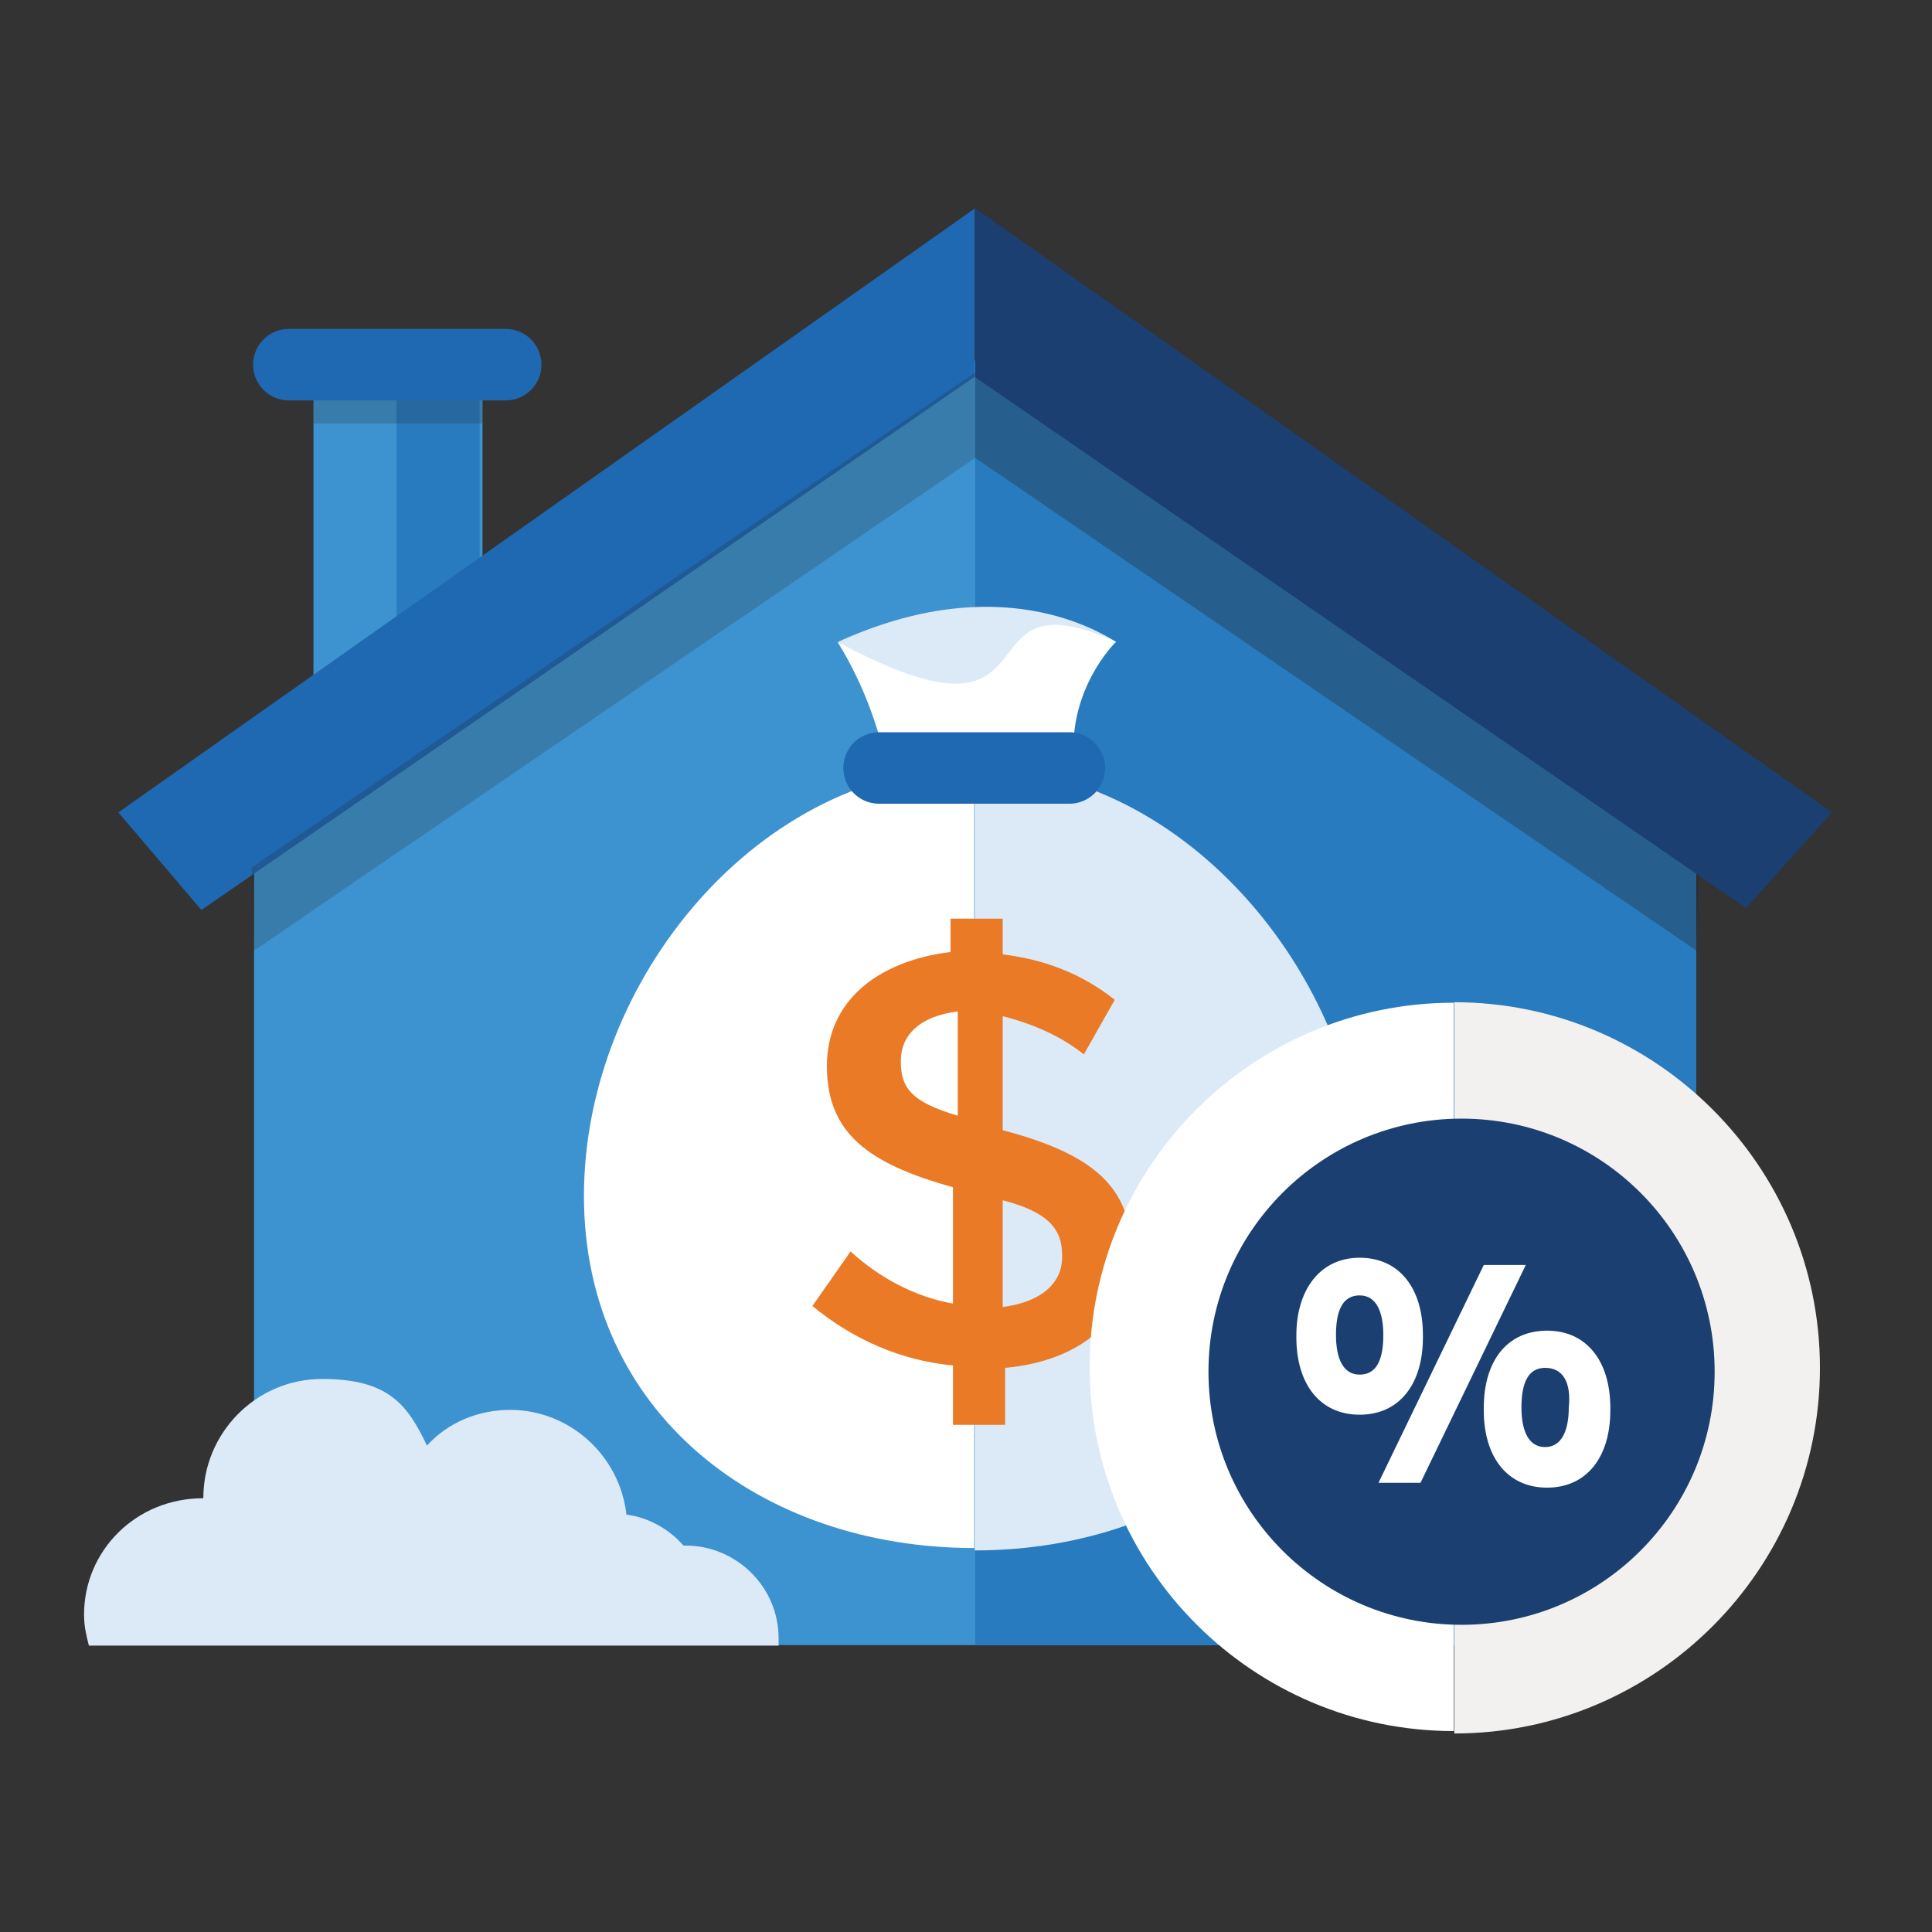 <?xml version="1.0" encoding="UTF-8"?>
<svg id="Layer_1" xmlns="http://www.w3.org/2000/svg" version="1.1" viewBox="0 0 400 400">
  <rect x="0" y="0" width="400" height="400" fill="#333333" stroke="none"/>
  <!-- Generator: Adobe Illustrator 29.6.0, SVG Export Plug-In . SVG Version: 2.1.1 Build 207)  -->
  <defs>
    <style>
      .st0, .st1 {
        fill: none;
      }

      .st2 {
        fill: #dceaf8;
      }

      .st3 {
        fill: #1f69b2;
      }

      .st4 {
        fill: #ea7a25;
      }

      .st5 {
        fill: #1a3f70;
      }

      .st6 {
        fill: #fff;
      }

      .st7 {
        fill: #3d93d0;
      }

      .st8 {
        fill: #f3f1f0;
      }

      .st9 {
        fill: #287bbe;
      }

      .st1 {
        stroke: #1f69b2;
        stroke-linecap: round;
        stroke-linejoin: round;
        stroke-width: 14.8px;
      }

      .st10 {
        opacity: .3;
      }

      .st10, .st11 {
        fill: #231f20;
        isolation: isolate;
      }

      .st11 {
        opacity: .2;
      }
    </style>
  </defs>
  <rect class="st0" x="5.8" width="388" height="388"/>
  <g id="Group_3960">
    <g id="Group_3509">
      <rect id="Rectangle_1649" class="st7" x="64.9" y="72.9" width="35" height="74.9"/>
      <rect id="Rectangle_1650" class="st9" x="82.1" y="72.9" width="17.2" height="74.9"/>
      <rect id="Rectangle_1651" class="st11" x="64.9" y="77.8" width="35" height="9.9"/>
    </g>
    <g id="Group_3510">
      <path id="Path_1338" class="st7" d="M201.9,74.6l149.3,99.5v159.1c0,3.9-3.4,7.4-7.4,7.4H60c-3.9,0-7.4-3.4-7.4-7.4v-159.1l149.3-99.5Z"/>
      <path id="Path_1339" class="st9" d="M201.9,74.6l149.3,99.5v159.1c0,3.9-3.4,7.4-7.4,7.4h-141.9V74.6Z"/>
      <path id="Path_1340" class="st3" d="M201.9,43.1L24.5,168.2l17.2,20.2,160.1-110.4v-35h0Z"/>
      <path id="Path_1341" class="st11" d="M201.9,77.1L52.1,179.6l.5,17.2,149.3-102v-17.7Z"/>
      <path id="Path_1342" class="st10" d="M351.7,179.6l-149.8-102.5v17.7l149.3,102,.5-17.2Z"/>
      <path id="Path_1343" class="st5" d="M379.3,168.2L201.9,43.1v35l159.6,109.9,17.7-19.7Z"/>
    </g>
    <path id="Path_1344" class="st2" d="M42.1,310.1c0-13.3,10.8-24.6,24.6-24.6s17.7,5.4,21.7,13.8c4.4-4.9,10.8-7.4,17.2-7.4,12.3,0,22.7,9.4,24.1,21.7,4.4.5,8.9,3,11.8,6.4h.5c10.3,0,19.2,8.4,19.2,19.2v1.5H18.4c-.5-2-1-3.9-1-6.4,0-13.3,10.8-24.1,24.6-24.1Z"/>
    <line id="Line_278" class="st1" x1="104.7" y1="75.5" x2="59.8" y2="75.5"/>
    <g id="Group_3517">
      <g id="Group_3511">
        <path id="Path_1345" class="st2" d="M231.1,132.9c-3.4-2-24.1-15.3-57.6,0,0,0,18.2,12.3,11.8,26.1h37.4c-7.4-14.8,8.4-26.1,8.4-26.1Z"/>
        <path id="Path_1346" class="st6" d="M173.4,132.9c47.8,25.6,24.1-15.3,57.6,0-6.4,6.9-9.9,16.8-8.4,26.1h-38.9c-2-9.4-5.4-18.2-10.3-26.1Z"/>
      </g>
      <g id="Group_3514">
        <g id="Group_3512">
          <path id="Path_1347" class="st2" d="M201.8,158.9v162.1c44.3,0,80.8-28.6,80.8-72.9s-36.5-89.2-80.8-89.2Z"/>
        </g>
        <g id="Group_3513">
          <path id="Path_1348" class="st6" d="M201.7,158.9c-44.3,0-80.8,43.8-80.8,88.7s36.5,72.9,80.8,72.9v-161.6Z"/>
        </g>
      </g>
      <line id="Line_279" class="st1" x1="221.4" y1="159" x2="182" y2="159"/>
      <g id="Group_3516">
        <g id="Group_3515">
          <path id="Path_1349" class="st4" d="M224.4,218.3c-4.9-3.9-10.8-6.4-16.8-7.9v23.6c18.7,4.9,26.6,11.8,26.6,25.1v.5c0,13.3-10.3,22.2-26.1,23.6v11.8h-10.8v-12.3c-10.8-1-20.7-5.4-29.1-12.3l7.9-11.3c5.9,5.4,13.3,9.4,21.2,10.8v-24.1c-17.7-4.9-26.1-11.3-26.1-25.1h0c0-13.3,10.3-21.7,25.6-23.6v-6.9h10.8v7.4c8.4,1,16.3,3.9,23.2,9.4l-6.4,11.3ZM198.3,231.1v-21.7c-7.9,1-11.8,4.9-11.8,10.3h0c0,5.4,2,8.4,11.8,11.3ZM207.6,248.4v22.2c7.9-1,12.3-4.9,12.3-10.3v-.5c0-5.4-3-8.9-12.3-11.3h0Z"/>
        </g>
      </g>
    </g>
  </g>
  <g id="Group_3961">
    <g id="Group_3894">
      <g id="Group_3890">
        <g id="Group_3889">
          <path id="Path_1511" class="st6" d="M301,358.4c-41.6,0-75.4-33.8-75.4-75.4s33.8-75.4,75.4-75.4"/>
          <path id="Path_1512" class="st8" d="M301.1,207.5c41.7,0,75.7,34,75.7,75.7s-34,75.7-75.7,75.7h0"/>
        </g>
      </g>
      <g id="Group_3893">
        <g id="Group_3892">
          <g id="Group_3891">
            <circle id="Ellipse_331" class="st5" cx="302.6" cy="284" r="52.4"/>
          </g>
        </g>
      </g>
    </g>
  </g>
  <g id="Group_8828">
    <path id="Path_4747" class="st6" d="M281.5,260.4c8.2,0,13.1,6.3,13.1,16v.5c0,9.7-4.9,16-13.1,16h0c-8.2,0-13.1-6.3-13.1-16v-.5c0-9.2,4.8-16,13.1-16h0ZM281.5,268.2c-3.4,0-4.9,2.9-4.9,8.2h0c0,4.9,1.5,8.2,4.9,8.2h0c3.4,0,4.9-2.9,4.9-8.2h0c0-4.9-1.5-8.2-4.9-8.2h0ZM285.4,307l21.8-45.1h8.7l-21.8,45.1h-8.7ZM320.3,275.5c8.2,0,13.1,6.3,13.1,16v.5c0,9.7-4.9,16-13.1,16h0c-8.2,0-13.1-6.3-13.1-16v-.5c0-9.7,4.8-16,13.1-16h0ZM319.9,283.2c-3.4,0-4.9,2.9-4.9,8.2h0c0,4.9,1.5,8.2,4.9,8.2h0c3.4,0,4.9-3.4,4.9-8.2h0c.5-4.9-1-8.2-4.9-8.2h0Z"/>
  </g>
</svg>